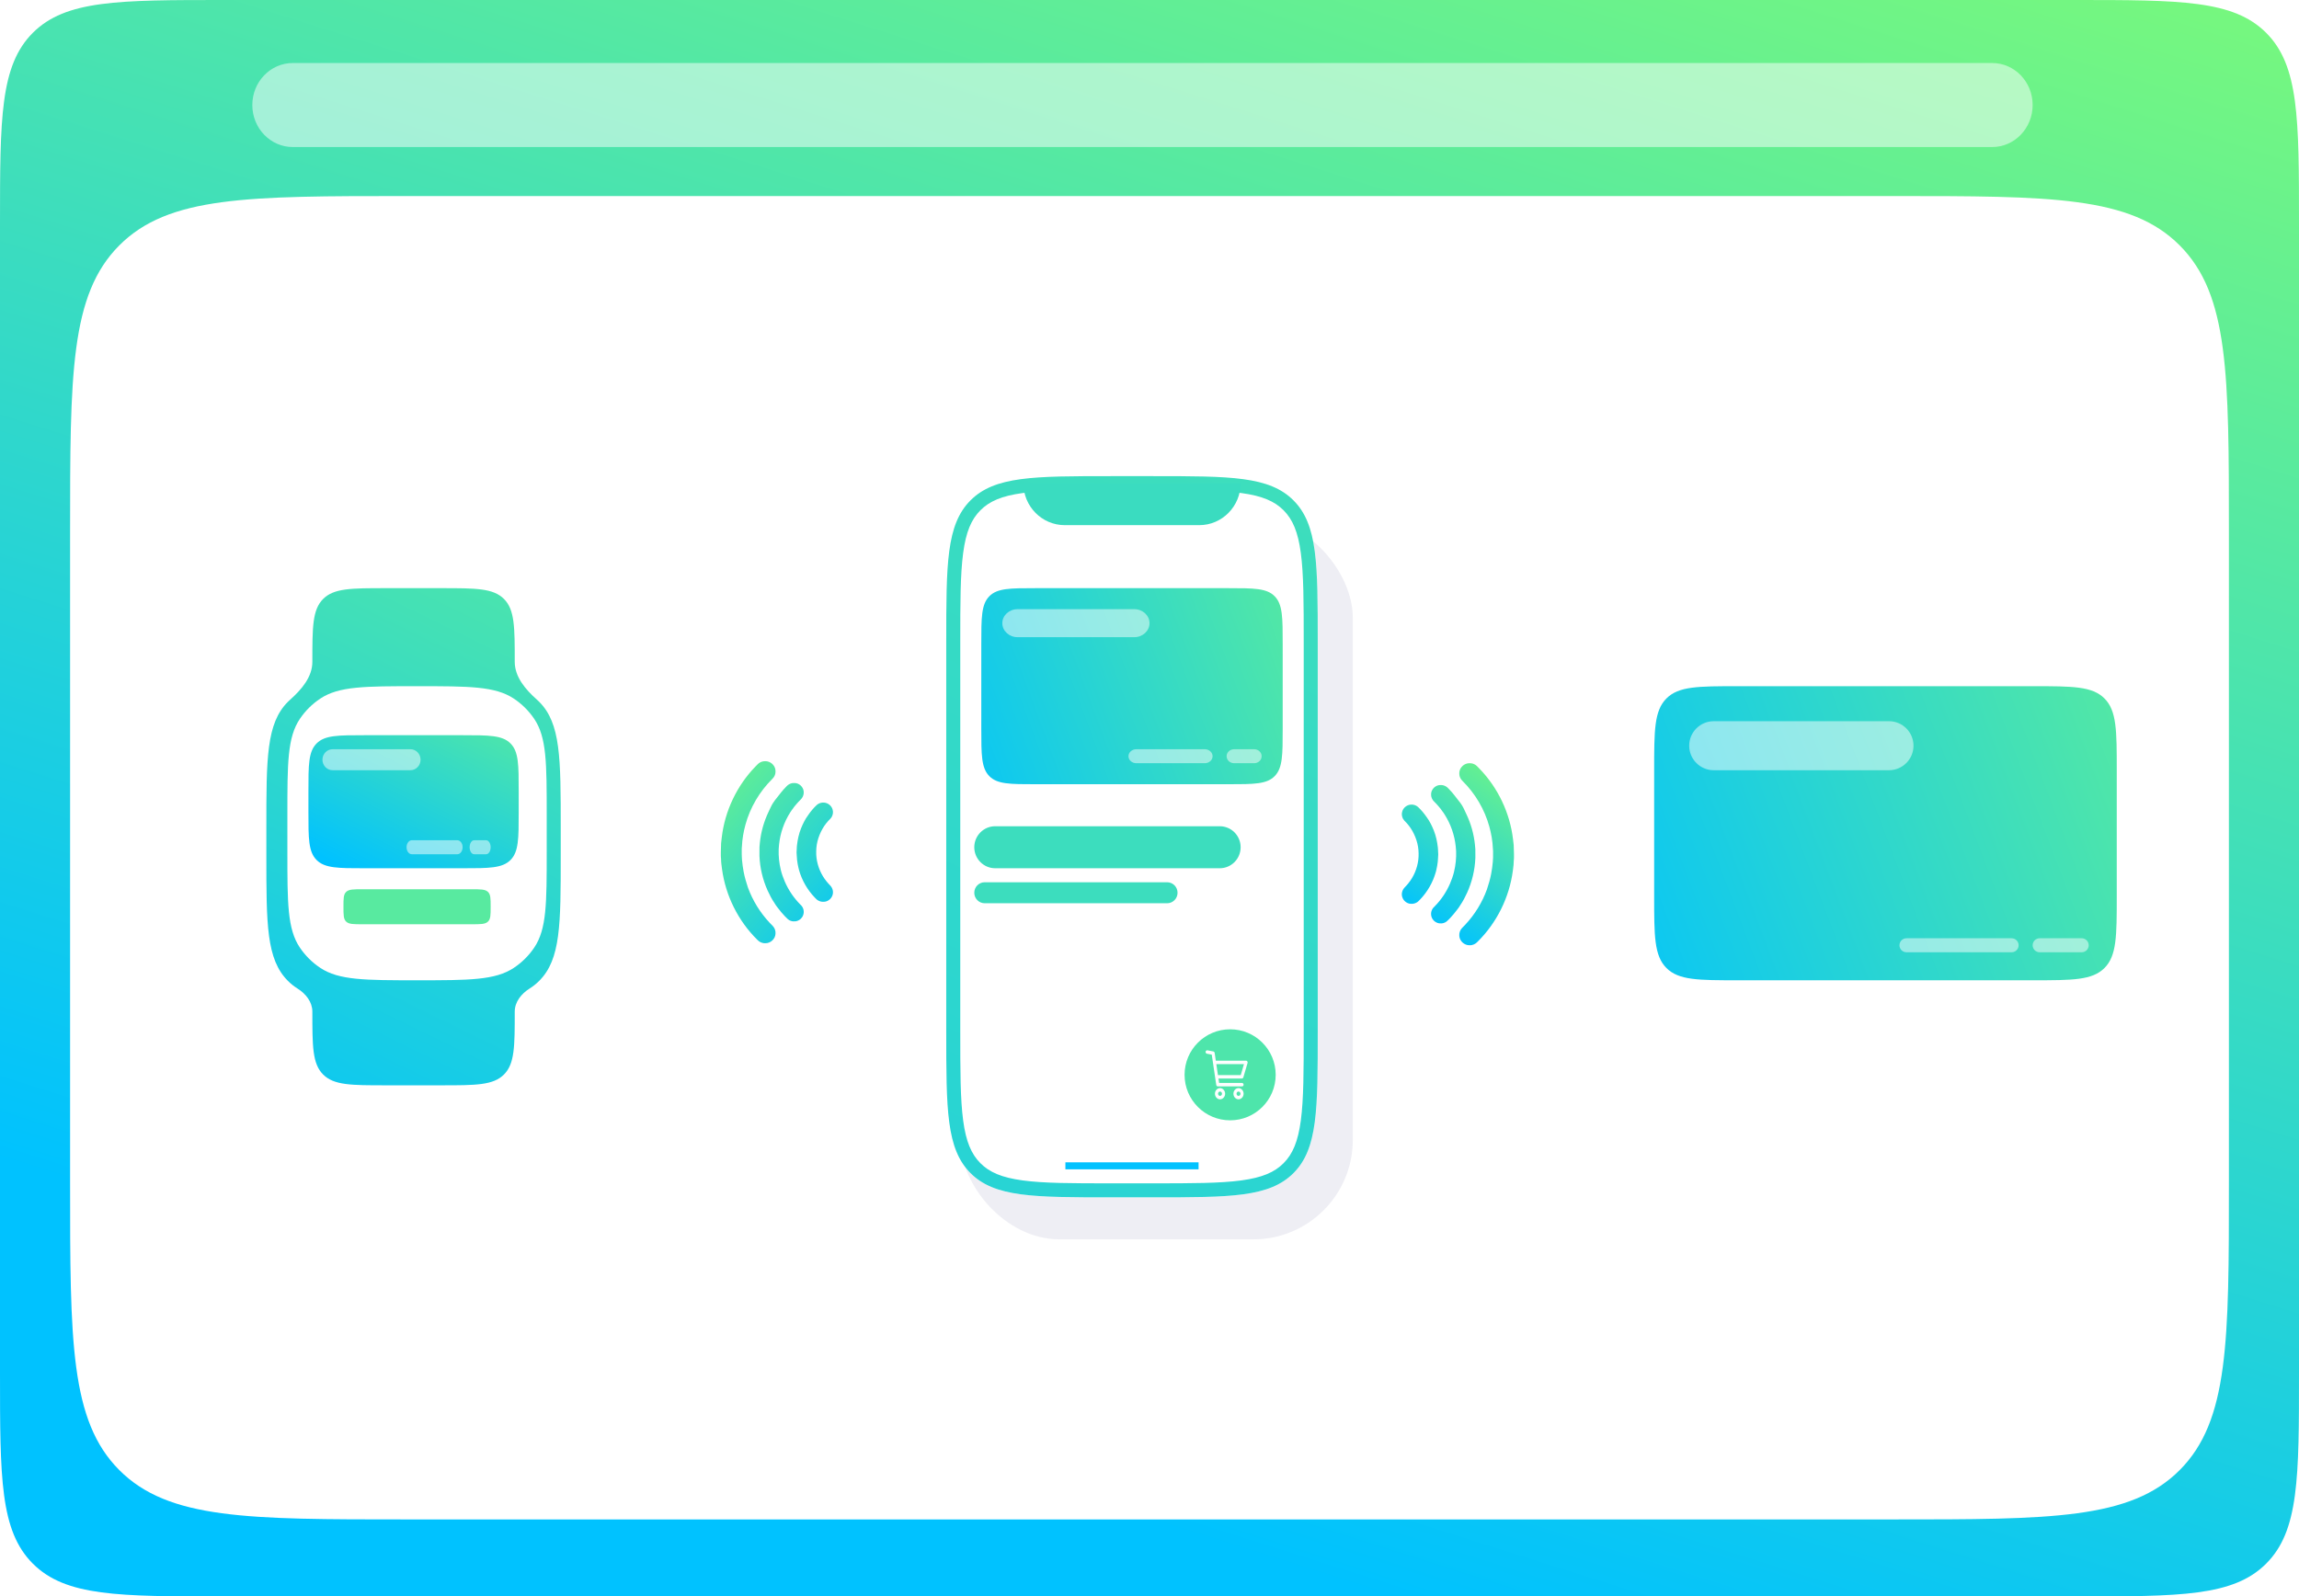 <svg width="370" height="257" viewBox="0 0 370 257" fill="none" xmlns="http://www.w3.org/2000/svg">
<path d="M333.902 257C350.919 257 359.427 257 364.714 251.718C370 246.435 370 237.933 370 220.93L370 36.07C370 19.067 370 10.565 364.714 5.282C359.427 3.09808e-05 350.919 3.13535e-05 333.902 3.2099e-05L36.098 4.51455e-05C19.081 4.5891e-05 10.573 4.62638e-05 5.286 5.282C-4.12656e-05 10.565 -4.08948e-05 19.067 -4.01532e-05 36.07L-3.20907e-05 220.93C-3.13491e-05 237.933 -3.09783e-05 246.435 5.286 251.718C10.573 257 19.081 257 36.098 257L333.902 257Z" fill="url(#paint0_linear)"/>
<path d="M304.631 31.561C330.128 31.561 342.877 31.561 350.798 39.504C358.719 47.446 358.719 60.229 358.719 85.795L358.719 190.368C358.719 215.934 358.719 228.716 350.798 236.659C342.877 244.601 330.128 244.601 304.631 244.601L65.367 244.601C39.87 244.601 27.121 244.601 19.2 236.659C11.279 228.716 11.279 215.934 11.279 190.368L11.279 85.795C11.279 60.229 11.279 47.446 19.2 39.504C27.121 31.561 39.87 31.561 65.367 31.561L304.631 31.561Z" fill="white"/>
<rect x="154.547" y="83.413" width="63.171" height="116.101" rx="16" fill="#EEEEF4"/>
<path d="M152.289 103.378C152.289 90.778 152.289 84.478 156.18 80.564C160.072 76.649 166.335 76.649 178.861 76.649H185.504C198.03 76.649 204.293 76.649 208.184 80.564C212.076 84.478 212.076 90.778 212.076 103.378V166.022C212.076 178.622 212.076 184.922 208.184 188.836C204.293 192.75 198.03 192.75 185.504 192.75H178.861C166.335 192.75 160.072 192.75 156.18 188.836C152.289 184.922 152.289 178.622 152.289 166.022V103.378Z" fill="white"/>
<path fill-rule="evenodd" clip-rule="evenodd" d="M185.504 78.904H178.861C172.534 78.904 168.017 78.909 164.585 79.373C161.22 79.828 159.238 80.687 157.781 82.153C156.322 83.62 155.465 85.62 155.012 89.012C154.55 92.467 154.545 97.014 154.545 103.378V166.022C154.545 172.385 154.55 176.932 155.012 180.388C155.465 183.78 156.322 185.779 157.781 187.247C159.238 188.713 161.22 189.572 164.585 190.027C168.017 190.491 172.534 190.496 178.861 190.496H185.504C191.831 190.496 196.348 190.491 199.78 190.027C203.145 189.572 205.127 188.713 206.584 187.247C208.043 185.779 208.9 183.78 209.353 180.388C209.815 176.932 209.82 172.385 209.82 166.022V103.378C209.82 97.014 209.815 92.467 209.353 89.012C208.9 85.62 208.043 83.62 206.584 82.153C205.127 80.687 203.145 79.828 199.78 79.373C196.348 78.909 191.831 78.904 185.504 78.904ZM156.18 80.564C152.289 84.478 152.289 90.778 152.289 103.378V166.022C152.289 178.622 152.289 184.922 156.18 188.836C160.072 192.75 166.335 192.75 178.861 192.75H185.504C198.03 192.75 204.293 192.75 208.184 188.836C212.076 184.922 212.076 178.622 212.076 166.022V103.378C212.076 90.778 212.076 84.478 208.184 80.564C204.293 76.649 198.03 76.649 185.504 76.649H178.861C166.335 76.649 160.072 76.649 156.18 80.564Z" fill="url(#paint1_linear)"/>
<rect width="21.433" height="1.128" transform="matrix(1 0 0 -1 171.465 188.242)" fill="#01C2FF"/>
<g filter="url(#filter0_d)">
<ellipse cx="197.977" cy="173.025" rx="7.332" ry="7.327" fill="#4EE5AB"/>
</g>
<path fill-rule="evenodd" clip-rule="evenodd" d="M195.991 174.891H199.892C200.03 174.891 200.143 174.768 200.143 174.615C200.143 174.463 200.03 174.339 199.892 174.339H196.204L196.097 173.62H199.868C199.977 173.62 200.074 173.543 200.107 173.429L200.784 171.112C200.808 171.028 200.795 170.936 200.747 170.865C200.7 170.793 200.625 170.751 200.545 170.751H195.672L195.486 169.495C195.469 169.379 195.387 169.287 195.282 169.267L194.321 169.083C194.184 169.057 194.055 169.158 194.031 169.308C194.007 169.458 194.099 169.601 194.235 169.627L195.02 169.777L195.743 174.66C195.763 174.793 195.868 174.891 195.991 174.891ZM195.754 171.303H200.201L199.686 173.069H196.015L195.754 171.303Z" fill="#FEFEFE"/>
<path fill-rule="evenodd" clip-rule="evenodd" d="M195.532 176.068C195.532 175.571 195.9 175.167 196.351 175.167C196.803 175.167 197.17 175.571 197.17 176.068C197.17 176.565 196.803 176.969 196.351 176.969C195.9 176.969 195.532 176.565 195.532 176.068ZM196.034 176.068C196.034 176.261 196.176 176.418 196.351 176.418C196.526 176.418 196.669 176.261 196.669 176.068C196.669 175.876 196.526 175.719 196.351 175.719C196.176 175.719 196.034 175.876 196.034 176.068Z" fill="#FEFEFE"/>
<path fill-rule="evenodd" clip-rule="evenodd" d="M198.506 176.068C198.506 175.571 198.874 175.167 199.325 175.167C199.776 175.167 200.144 175.571 200.144 176.068C200.144 176.565 199.776 176.969 199.325 176.969C198.874 176.969 198.506 176.565 198.506 176.068ZM199.008 176.068C199.008 176.261 199.15 176.418 199.325 176.418C199.5 176.418 199.643 176.261 199.643 176.068C199.643 175.875 199.5 175.719 199.325 175.719C199.15 175.719 199.008 175.876 199.008 176.068Z" fill="#FEFEFE"/>
<path d="M156.801 143.717C156.801 142.783 157.552 142.026 158.478 142.026H187.837C188.763 142.026 189.514 142.783 189.514 143.717C189.514 144.651 188.763 145.408 187.837 145.408H158.478C157.552 145.408 156.801 144.651 156.801 143.717Z" fill="#3CDDBE"/>
<path d="M156.801 136.391C156.801 134.523 158.306 133.009 160.163 133.009H196.305C198.161 133.009 199.667 134.523 199.667 136.391C199.667 138.258 198.161 139.772 196.305 139.772H160.163C158.306 139.772 156.801 138.258 156.801 136.391Z" fill="#3CDDBE"/>
<path d="M157.93 103.657C157.93 99.427 157.93 97.312 159.209 95.999C160.488 94.685 162.546 94.685 166.663 94.685H197.703C201.82 94.685 203.878 94.685 205.157 95.999C206.436 97.312 206.436 99.427 206.436 103.657V117.274C206.436 121.503 206.436 123.618 205.157 124.932C203.878 126.246 201.82 126.246 197.703 126.246H166.663C162.546 126.246 160.488 126.246 159.209 124.932C157.93 123.618 157.93 121.503 157.93 117.274V103.657Z" fill="url(#paint2_linear)"/>
<path opacity="0.5" d="M161.313 100.32C161.313 101.565 162.41 102.575 163.763 102.575H182.551C183.904 102.575 185.002 101.565 185.002 100.32C185.002 99.075 183.904 98.066 182.551 98.066H163.763C162.41 98.066 161.313 99.075 161.313 100.32Z" fill="white"/>
<path opacity="0.5" d="M181.617 121.737C181.617 122.36 182.185 122.864 182.886 122.864H193.885C194.586 122.864 195.154 122.36 195.154 121.737C195.154 121.115 194.586 120.61 193.885 120.61H182.886C182.185 120.61 181.617 121.115 181.617 121.737Z" fill="white"/>
<path opacity="0.5" d="M197.41 121.737C197.41 122.36 197.951 122.864 198.619 122.864H201.842C202.509 122.864 203.05 122.36 203.05 121.737C203.05 121.115 202.509 120.61 201.842 120.61H198.619C197.951 120.61 197.41 121.115 197.41 121.737Z" fill="white"/>
<path d="M164.699 77.777H199.669C199.669 81.513 196.687 84.54 193.008 84.54H171.36C167.681 84.54 164.699 81.513 164.699 77.777Z" fill="#3ADCC0"/>
<path d="M266.219 123.998C266.219 117.618 266.219 114.429 268.187 112.447C270.155 110.465 273.323 110.465 279.659 110.465H327.23C333.565 110.465 336.733 110.465 338.702 112.447C340.67 114.429 340.67 117.618 340.67 123.998V144.274C340.67 150.653 340.67 153.843 338.702 155.825C336.733 157.807 333.565 157.807 327.23 157.807H279.659C273.323 157.807 270.155 157.807 268.187 155.825C266.219 153.843 266.219 150.653 266.219 144.274V123.998Z" fill="url(#paint3_linear)"/>
<path opacity="0.5" d="M271.859 120.046C271.859 122.225 273.627 123.991 275.808 123.991H304.009C306.189 123.991 307.957 122.225 307.957 120.046C307.957 117.867 306.189 116.101 304.009 116.101H275.808C273.627 116.101 271.859 117.867 271.859 120.046Z" fill="white"/>
<path opacity="0.5" d="M305.699 152.171C305.699 152.794 306.204 153.298 306.827 153.298H323.748C324.371 153.298 324.876 152.794 324.876 152.171C324.876 151.549 324.371 151.044 323.748 151.044H306.827C306.204 151.044 305.699 151.549 305.699 152.171Z" fill="white"/>
<path opacity="0.5" d="M327.133 152.171C327.133 152.794 327.638 153.298 328.261 153.298H335.029C335.652 153.298 336.157 152.794 336.157 152.171C336.157 151.549 335.652 151.044 335.029 151.044H328.261C327.638 151.044 327.133 151.549 327.133 152.171Z" fill="white"/>
<path opacity="0.5" d="M320.622 10.145C324.218 10.145 327.133 13.172 327.133 16.908C327.133 20.643 324.218 23.671 320.623 23.671L47.118 23.671C43.523 23.671 40.608 20.643 40.608 16.908C40.608 13.172 43.523 10.145 47.118 10.145L320.622 10.145Z" fill="white"/>
<path d="M236.191 122.89C236.577 122.832 236.992 122.862 237.334 123.061C237.558 123.173 237.729 123.352 237.899 123.53C237.968 123.603 238.036 123.675 238.109 123.743C241.084 126.821 243.005 130.87 243.505 135.095C243.536 135.345 243.563 135.595 243.591 135.846L243.616 136.069C243.611 136.306 243.623 136.541 243.636 136.777C243.649 137.011 243.662 137.244 243.657 137.478C243.655 137.583 243.656 137.687 243.657 137.792C243.659 138.052 243.662 138.312 243.624 138.57C243.627 139.012 243.57 139.452 243.513 139.891C243.499 139.999 243.484 140.108 243.471 140.217C242.9 144.487 240.883 148.56 237.795 151.608C237.474 151.972 236.987 152.196 236.495 152.169C235.661 152.188 234.899 151.475 234.861 150.656C234.817 150.194 234.981 149.719 235.308 149.386C235.394 149.303 235.475 149.216 235.556 149.129C235.64 149.041 235.723 148.952 235.81 148.867C237.348 147.23 238.543 145.283 239.305 143.182C239.583 142.354 239.828 141.514 239.99 140.655C240.118 140.033 240.187 139.401 240.25 138.77C240.249 138.632 240.261 138.496 240.273 138.359C240.287 138.196 240.302 138.032 240.293 137.868C240.288 137.715 240.291 137.562 240.293 137.409C240.297 137.128 240.302 136.846 240.263 136.567C240.218 135.385 240.004 134.211 239.693 133.07C238.934 130.308 237.43 127.755 235.385 125.727C235.072 125.434 234.864 125.023 234.859 124.593C234.835 124.189 234.962 123.772 235.232 123.464C235.471 123.17 235.818 122.966 236.191 122.89Z" fill="url(#paint4_linear)"/>
<path d="M231.523 126.406C231.83 126.358 232.158 126.359 232.451 126.476C232.721 126.573 232.949 126.757 233.139 126.967C233.227 127.065 233.318 127.161 233.409 127.256C233.587 127.443 233.765 127.631 233.92 127.838C233.972 127.903 234.024 127.968 234.076 128.032C234.246 128.243 234.416 128.455 234.575 128.674C234.637 128.754 234.7 128.832 234.762 128.911C234.95 129.147 235.138 129.383 235.292 129.643C235.32 129.692 235.348 129.74 235.376 129.789C235.465 129.941 235.554 130.094 235.621 130.257C235.672 130.387 235.736 130.511 235.8 130.636C235.867 130.765 235.934 130.894 235.985 131.03C236.728 132.585 237.201 134.264 237.376 135.975C237.395 136.091 237.401 136.208 237.406 136.326C237.412 136.449 237.418 136.572 237.44 136.693C237.446 136.99 237.445 137.287 237.444 137.584C237.443 137.757 237.443 137.93 237.444 138.103C237.369 140.02 236.923 141.926 236.132 143.681C235.812 144.371 235.469 145.055 235.037 145.685C234.877 145.961 234.691 146.223 234.491 146.472C234.153 146.94 233.767 147.37 233.378 147.796C233.31 147.861 233.245 147.929 233.179 147.997C232.955 148.229 232.729 148.464 232.412 148.56C232.164 148.664 231.891 148.663 231.627 148.644C231.2 148.578 230.8 148.331 230.569 147.968C230.277 147.533 230.233 146.946 230.459 146.474C230.558 146.251 230.722 146.064 230.903 145.9C231.946 144.847 232.781 143.596 233.366 142.241C233.623 141.623 233.863 140.996 234.012 140.343C234.274 139.26 234.39 138.142 234.347 137.029C234.329 136.905 234.324 136.78 234.318 136.655C234.312 136.513 234.306 136.371 234.281 136.231C234.093 134.43 233.479 132.675 232.509 131.139C232.41 130.964 232.289 130.804 232.168 130.643C232.126 130.586 232.083 130.529 232.041 130.472C231.933 130.291 231.795 130.131 231.657 129.971C231.587 129.891 231.517 129.81 231.451 129.726C231.406 129.675 231.361 129.624 231.316 129.573C231.164 129.402 231.013 129.23 230.843 129.076C230.497 128.762 230.287 128.299 230.318 127.832C230.335 127.161 230.858 126.546 231.523 126.406Z" fill="url(#paint5_linear)"/>
<path d="M228.195 129.891C227.886 129.624 227.459 129.49 227.052 129.529C226.421 129.571 225.846 130.03 225.678 130.632C225.548 131.024 225.61 131.459 225.806 131.819C225.931 132.037 226.11 132.215 226.288 132.391C226.316 132.419 226.344 132.447 226.372 132.474C226.605 132.74 226.829 133.016 227.026 133.309C227.816 134.511 228.297 135.925 228.309 137.362C228.351 138.767 227.963 140.177 227.232 141.383C226.899 141.934 226.486 142.434 226.036 142.897C225.658 143.301 225.502 143.908 225.687 144.433C225.846 144.929 226.271 145.331 226.783 145.458C227.148 145.54 227.547 145.518 227.883 145.345C228.153 145.231 228.356 145.014 228.551 144.805L228.556 144.799C229.739 143.564 230.608 142.04 231.072 140.404C231.142 140.171 231.189 139.932 231.236 139.693C231.256 139.591 231.276 139.488 231.298 139.386C231.301 139.368 231.304 139.35 231.307 139.331C231.37 138.93 231.432 138.528 231.437 138.122C231.478 137.742 231.485 137.356 231.442 136.976C231.434 136.9 231.432 136.823 231.431 136.746C231.429 136.642 231.427 136.537 231.408 136.434C231.303 135.499 231.107 134.568 230.757 133.691C230.454 132.937 230.092 132.2 229.606 131.544C229.197 130.946 228.728 130.386 228.195 129.891Z" fill="url(#paint6_linear)"/>
<path d="M123.48 122.564C123.093 122.506 122.679 122.536 122.336 122.735C122.022 122.893 121.812 123.182 121.561 123.416C118.586 126.495 116.665 130.544 116.165 134.769C116.125 135.093 116.09 135.418 116.054 135.743C116.065 136.213 116.003 136.681 116.013 137.152C116.019 137.516 115.993 137.882 116.046 138.244C116.042 138.796 116.132 139.343 116.199 139.89C116.77 144.161 118.787 148.234 121.875 151.282C122.196 151.646 122.683 151.869 123.176 151.842C124.009 151.862 124.771 151.149 124.809 150.33C124.853 149.868 124.69 149.393 124.362 149.059C124.189 148.892 124.033 148.708 123.86 148.541C122.322 146.904 121.127 144.957 120.365 142.856C120.087 142.028 119.842 141.187 119.68 140.329C119.552 139.706 119.484 139.075 119.42 138.443C119.423 138.142 119.361 137.844 119.377 137.542C119.39 137.109 119.347 136.672 119.407 136.241C119.452 135.059 119.666 133.885 119.977 132.744C120.736 129.982 122.241 127.428 124.285 125.401C124.599 125.108 124.806 124.697 124.812 124.267C124.835 123.863 124.708 123.446 124.438 123.138C124.199 122.844 123.853 122.64 123.48 122.564Z" fill="url(#paint7_linear)"/>
<path d="M128.147 126.08C127.839 126.032 127.511 126.032 127.219 126.15C126.948 126.247 126.72 126.431 126.53 126.641C126.27 126.931 125.984 127.199 125.75 127.512C125.529 127.788 125.302 128.061 125.094 128.348C124.849 128.666 124.582 128.971 124.377 129.317C124.263 129.519 124.137 129.716 124.048 129.93C123.945 130.196 123.785 130.436 123.684 130.703C122.942 132.258 122.468 133.938 122.293 135.648C122.254 135.887 122.272 136.129 122.23 136.367C122.22 136.837 122.228 137.307 122.225 137.776C122.3 139.694 122.746 141.6 123.538 143.355C123.858 144.045 124.201 144.729 124.632 145.359C124.793 145.635 124.978 145.896 125.178 146.146C125.516 146.614 125.903 147.044 126.291 147.47C126.588 147.752 126.847 148.109 127.258 148.234C127.505 148.338 127.778 148.337 128.042 148.317C128.47 148.252 128.869 148.005 129.101 147.642C129.393 147.207 129.437 146.62 129.211 146.148C129.111 145.924 128.947 145.738 128.767 145.574C127.724 144.52 126.889 143.27 126.303 141.915C126.047 141.297 125.807 140.669 125.657 140.017C125.395 138.934 125.279 137.816 125.322 136.703C125.361 136.438 125.341 136.169 125.388 135.905C125.576 134.104 126.19 132.349 127.16 130.813C127.295 130.576 127.468 130.366 127.628 130.146C127.792 129.873 128.022 129.649 128.219 129.4C128.417 129.18 128.606 128.95 128.827 128.75C129.173 128.436 129.382 127.972 129.352 127.506C129.334 126.835 128.812 126.219 128.147 126.08Z" fill="url(#paint8_linear)"/>
<path d="M132.618 129.202C132.21 129.164 131.784 129.298 131.475 129.565C130.942 130.06 130.472 130.62 130.064 131.218C129.578 131.874 129.216 132.611 128.913 133.364C128.563 134.242 128.366 135.172 128.262 136.108C128.229 136.287 128.247 136.469 128.227 136.65C128.184 137.03 128.191 137.415 128.232 137.796C128.237 138.22 128.306 138.641 128.371 139.06C128.444 139.4 128.497 139.744 128.597 140.077C129.062 141.714 129.93 143.238 131.113 144.472C131.31 144.684 131.514 144.904 131.787 145.019C132.123 145.192 132.521 145.213 132.887 145.132C133.398 145.005 133.824 144.603 133.982 144.107C134.168 143.581 134.012 142.975 133.633 142.571C133.184 142.108 132.771 141.608 132.438 141.057C131.707 139.851 131.319 138.441 131.361 137.036C131.372 135.598 131.854 134.185 132.644 132.983C132.841 132.689 133.065 132.414 133.298 132.148C133.502 131.944 133.72 131.745 133.864 131.493C134.06 131.133 134.122 130.697 133.992 130.305C133.823 129.703 133.249 129.245 132.618 129.202Z" fill="url(#paint9_linear)"/>
<path d="M50.27 106.54C50.27 100.951 50.27 98.157 52.005 96.42C53.739 94.684 56.531 94.684 62.114 94.684H70.998C76.582 94.684 79.373 94.684 81.108 96.42C82.843 98.157 82.843 100.951 82.843 106.54C82.843 108.989 84.578 110.995 86.403 112.625C86.53 112.738 86.654 112.856 86.776 112.977C90.245 116.45 90.245 122.039 90.245 133.217V137.664C90.245 148.842 90.245 154.431 86.776 157.904C86.3 158.38 85.785 158.791 85.221 159.145C83.897 159.977 82.843 161.294 82.843 162.858C82.843 168.448 82.843 171.242 81.108 172.978C79.373 174.715 76.582 174.715 70.998 174.715H62.114C56.531 174.715 53.739 174.715 52.005 172.978C50.27 171.242 50.27 168.448 50.27 162.858C50.27 161.294 49.215 159.977 47.892 159.145C47.327 158.791 46.812 158.38 46.336 157.904C42.867 154.431 42.867 148.842 42.867 137.664V133.217C42.867 122.039 42.867 116.45 46.336 112.977C46.458 112.856 46.582 112.738 46.709 112.625C48.534 110.995 50.27 108.989 50.27 106.54Z" fill="url(#paint10_linear)"/>
<path d="M46.25 131.177C46.25 122.866 46.25 118.71 48.26 115.725C49.13 114.433 50.248 113.323 51.55 112.459C54.558 110.465 58.745 110.465 67.119 110.465C75.493 110.465 79.68 110.465 82.688 112.459C83.99 113.323 85.108 114.433 85.978 115.725C87.988 118.71 87.988 122.866 87.988 131.177V137.095C87.988 145.406 87.988 149.562 85.978 152.547C85.108 153.839 83.99 154.949 82.688 155.812C79.68 157.807 75.493 157.807 67.119 157.807C58.745 157.807 54.558 157.807 51.55 155.812C50.248 154.949 49.13 153.839 48.26 152.547C46.25 149.562 46.25 145.406 46.25 137.095V131.177Z" fill="white"/>
<path d="M55.277 145.971C55.277 144.643 55.277 143.979 55.725 143.566C56.173 143.153 56.893 143.153 58.334 143.153H75.91C77.351 143.153 78.071 143.153 78.519 143.566C78.966 143.979 78.966 144.643 78.966 145.971C78.966 147.3 78.966 147.964 78.519 148.377C78.071 148.789 77.351 148.789 75.91 148.789H58.334C56.893 148.789 56.173 148.789 55.725 148.377C55.277 147.964 55.277 147.3 55.277 145.971Z" fill="#58EAA0"/>
<path d="M49.637 127.373C49.637 123.122 49.637 120.996 50.958 119.676C52.28 118.355 54.407 118.355 58.661 118.355H74.454C78.708 118.355 80.835 118.355 82.157 119.676C83.478 120.996 83.478 123.122 83.478 127.373V130.754C83.478 135.005 83.478 137.13 82.157 138.451C80.835 139.772 78.708 139.772 74.454 139.772H58.661C54.407 139.772 52.28 139.772 50.958 138.451C49.637 137.13 49.637 135.005 49.637 130.754V127.373Z" fill="url(#paint11_linear)"/>
<path opacity="0.5" d="M51.895 122.3C51.895 123.234 52.628 123.991 53.533 123.991H66.049C66.954 123.991 67.687 123.234 67.687 122.3C67.687 121.366 66.954 120.609 66.049 120.609H53.533C52.628 120.609 51.895 121.366 51.895 122.3Z" fill="white"/>
<path opacity="0.5" d="M65.43 136.39C65.43 137.012 65.81 137.517 66.278 137.517H73.606C74.074 137.517 74.454 137.012 74.454 136.39C74.454 135.767 74.074 135.263 73.606 135.263H66.278C65.81 135.263 65.43 135.767 65.43 136.39Z" fill="white"/>
<path opacity="0.5" d="M75.582 136.39C75.582 137.012 75.908 137.517 76.309 137.517H78.239C78.641 137.517 78.966 137.012 78.966 136.39C78.966 135.767 78.641 135.263 78.239 135.263H76.309C75.908 135.263 75.582 135.767 75.582 136.39Z" fill="white"/>
<defs>
<filter id="filter0_d" x="166.645" y="141.698" width="62.665" height="62.654" filterUnits="userSpaceOnUse" color-interpolation-filters="sRGB">
<feFlood flood-opacity="0" result="BackgroundImageFix"/>
<feColorMatrix in="SourceAlpha" type="matrix" values="0 0 0 0 0 0 0 0 0 0 0 0 0 0 0 0 0 0 127 0"/>
<feOffset/>
<feGaussianBlur stdDeviation="12"/>
<feColorMatrix type="matrix" values="0 0 0 0 0.563 0 0 0 0 0.774 0 0 0 0 0.804 0 0 0 0.24 0"/>
<feBlend mode="normal" in2="BackgroundImageFix" result="effect1_dropShadow"/>
<feBlend mode="normal" in="SourceGraphic" in2="effect1_dropShadow" result="shape"/>
</filter>
<linearGradient id="paint0_linear" x1="617.988" y1="62.844" x2="526.277" y2="353.315" gradientUnits="userSpaceOnUse">
<stop stop-color="#7EFB76"/>
<stop offset="1" stop-color="#00C2FF"/>
</linearGradient>
<linearGradient id="paint1_linear" x1="375.111" y1="-236.353" x2="76.204" y2="423.246" gradientUnits="userSpaceOnUse">
<stop stop-color="#7EFB76"/>
<stop offset="0.961" stop-color="#00C2FF"/>
</linearGradient>
<linearGradient id="paint2_linear" x1="225.376" y1="48.056" x2="131.736" y2="82.71" gradientUnits="userSpaceOnUse">
<stop stop-color="#7EFB76"/>
<stop offset="1" stop-color="#00C2FF"/>
</linearGradient>
<linearGradient id="paint3_linear" x1="369.74" y1="40.522" x2="226.824" y2="94.643" gradientUnits="userSpaceOnUse">
<stop stop-color="#7EFB76"/>
<stop offset="1" stop-color="#00C2FF"/>
</linearGradient>
<linearGradient id="paint4_linear" x1="246.315" y1="121.436" x2="227.878" y2="147.775" gradientUnits="userSpaceOnUse">
<stop stop-color="#7EFB76"/>
<stop offset="1" stop-color="#00C2FF"/>
</linearGradient>
<linearGradient id="paint5_linear" x1="246.315" y1="121.436" x2="227.878" y2="147.775" gradientUnits="userSpaceOnUse">
<stop stop-color="#7EFB76"/>
<stop offset="1" stop-color="#00C2FF"/>
</linearGradient>
<linearGradient id="paint6_linear" x1="246.315" y1="121.436" x2="227.878" y2="147.775" gradientUnits="userSpaceOnUse">
<stop stop-color="#7EFB76"/>
<stop offset="1" stop-color="#00C2FF"/>
</linearGradient>
<linearGradient id="paint7_linear" x1="107.032" y1="122.95" x2="137.132" y2="150.345" gradientUnits="userSpaceOnUse">
<stop stop-color="#7EFB76"/>
<stop offset="1" stop-color="#00C2FF"/>
</linearGradient>
<linearGradient id="paint8_linear" x1="107.032" y1="122.95" x2="137.132" y2="150.345" gradientUnits="userSpaceOnUse">
<stop stop-color="#7EFB76"/>
<stop offset="1" stop-color="#00C2FF"/>
</linearGradient>
<linearGradient id="paint9_linear" x1="107.032" y1="122.95" x2="137.132" y2="150.345" gradientUnits="userSpaceOnUse">
<stop stop-color="#7EFB76"/>
<stop offset="1" stop-color="#00C2FF"/>
</linearGradient>
<linearGradient id="paint10_linear" x1="115.432" y1="28.666" x2="36.075" y2="191.145" gradientUnits="userSpaceOnUse">
<stop stop-color="#7EFB76"/>
<stop offset="1" stop-color="#00C2FF"/>
</linearGradient>
<linearGradient id="paint11_linear" x1="83.516" y1="97.511" x2="60.821" y2="142.514" gradientUnits="userSpaceOnUse">
<stop stop-color="#7EFB76"/>
<stop offset="1" stop-color="#00C2FF"/>
</linearGradient>
</defs>
</svg>
